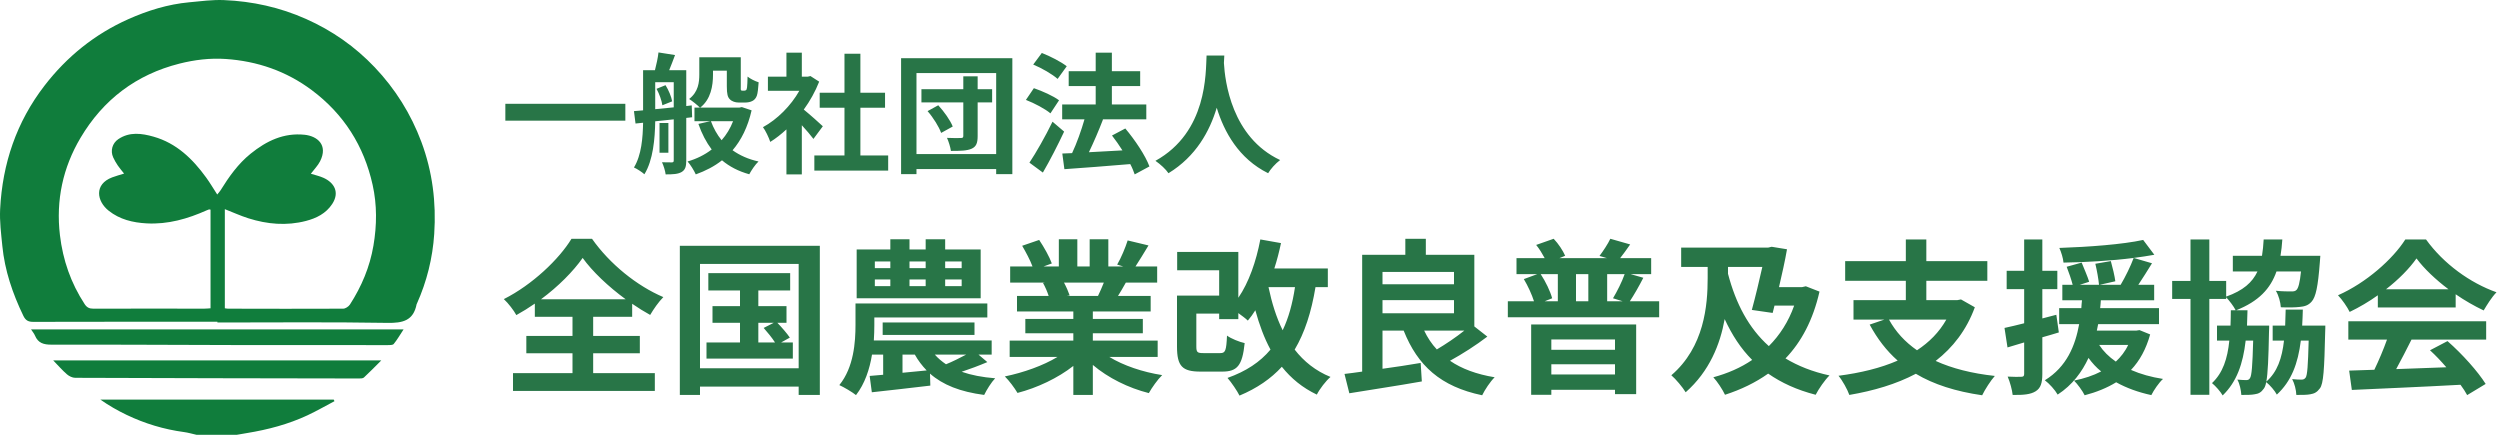 <svg width="345" height="60" viewBox="0 0 345 60" fill="none" xmlns="http://www.w3.org/2000/svg"><path d="M69.738 14.328H86.298V16.65H69.738V14.328ZM90.6 12.258L91.842 11.754C92.274 12.438 92.652 13.356 92.76 13.986L91.41 14.526C91.32 13.914 90.996 12.96 90.6 12.258ZM90.42 11.34V15.066C91.23 14.994 92.094 14.904 92.976 14.814V11.34H90.42ZM95.514 16.182L94.704 16.272V22.158C94.704 22.968 94.578 23.436 94.056 23.742C93.552 24.03 92.886 24.066 91.86 24.066C91.806 23.598 91.572 22.842 91.356 22.392C91.932 22.41 92.526 22.41 92.706 22.41C92.922 22.41 92.976 22.338 92.976 22.122V16.47L90.42 16.74C90.384 19.116 90.132 22.122 88.926 24.048C88.62 23.76 87.9 23.292 87.486 23.112C88.53 21.402 88.71 18.99 88.746 16.938L87.702 17.046L87.486 15.336L88.746 15.228V9.684H90.384C90.582 8.91 90.798 7.956 90.87 7.236L93.156 7.596C92.886 8.334 92.598 9.072 92.346 9.684H94.704V14.634L95.46 14.544L95.514 16.182ZM92.238 16.974V21.078H91.014V16.974H92.238ZM101.166 16.722H98.106C98.466 17.694 98.952 18.576 99.582 19.35C100.248 18.594 100.788 17.712 101.166 16.722ZM102.372 14.778L103.722 15.228C103.2 17.514 102.3 19.332 101.094 20.736C102.084 21.438 103.272 21.978 104.676 22.284C104.226 22.698 103.686 23.508 103.398 24.048C101.904 23.634 100.662 22.986 99.636 22.122C98.592 22.95 97.368 23.58 96.018 24.066C95.784 23.544 95.28 22.716 94.884 22.284C96.126 21.924 97.26 21.366 98.214 20.628C97.458 19.62 96.846 18.45 96.378 17.1L98.034 16.722H95.838V14.85H96.594C96.27 14.526 95.496 13.896 95.1 13.662C96.378 12.672 96.504 11.358 96.504 10.26V7.902H102.228V11.88C102.228 12.186 102.21 12.366 102.246 12.42C102.282 12.492 102.354 12.51 102.426 12.51H102.714C102.804 12.51 102.894 12.492 102.948 12.438C103.02 12.402 103.056 12.294 103.092 12.06C103.128 11.808 103.146 11.25 103.164 10.566C103.506 10.854 104.172 11.196 104.694 11.358C104.64 12.096 104.568 12.888 104.442 13.212C104.316 13.554 104.1 13.806 103.83 13.932C103.578 14.076 103.182 14.148 102.858 14.148H101.922C101.49 14.148 101.004 14.004 100.716 13.698C100.428 13.41 100.302 13.014 100.302 11.898V9.756H98.394V10.296C98.394 11.826 98.106 13.698 96.63 14.85H102.03L102.372 14.778ZM113.55 17.424L112.254 19.17C111.876 18.666 111.264 17.946 110.652 17.28V24.066H108.528V17.856C107.808 18.522 107.052 19.116 106.296 19.584C106.116 19.008 105.612 17.964 105.288 17.55C107.25 16.488 109.14 14.598 110.31 12.528H105.972V10.584H108.528V7.272H110.652V10.584H111.462L111.84 10.494L113.046 11.268C112.506 12.636 111.786 13.932 110.922 15.12C111.786 15.822 113.172 17.064 113.55 17.424ZM118.734 21.456H122.568V23.544H112.38V21.456H116.538V14.868H113.118V12.798H116.538V7.416H118.734V12.798H122.136V14.868H118.734V21.456ZM128.004 15.336L129.48 14.526C130.29 15.408 131.136 16.596 131.478 17.46L129.876 18.342C129.588 17.514 128.796 16.236 128.004 15.336ZM136.914 12.312V14.13H134.916V18.774C134.916 19.746 134.718 20.232 134.088 20.52C133.44 20.808 132.558 20.826 131.226 20.826C131.154 20.304 130.92 19.548 130.686 19.026C131.46 19.062 132.342 19.062 132.612 19.044C132.864 19.044 132.936 18.972 132.936 18.738V14.13H127.158V12.312H132.936V10.53H134.916V12.312H136.914ZM126.474 21.258H137.472V10.08H126.474V21.258ZM124.35 8.028H139.704V24.03H137.472V23.328H126.474V24.03H124.35V8.028ZM147.21 9.144L145.95 10.89C145.248 10.26 143.772 9.396 142.584 8.91L143.772 7.308C144.924 7.758 146.436 8.532 147.21 9.144ZM146.148 13.842L144.96 15.642C144.24 15.03 142.746 14.238 141.576 13.788L142.674 12.168C143.826 12.564 145.374 13.248 146.148 13.842ZM145.248 16.794L146.85 18.162C145.968 20.034 144.924 22.086 143.916 23.814L142.062 22.446C142.962 21.096 144.24 18.864 145.248 16.794ZM158.622 22.968L156.588 24.066C156.444 23.652 156.246 23.148 155.976 22.644C152.718 22.932 149.316 23.166 146.886 23.346L146.598 21.186L147.948 21.132C148.596 19.764 149.226 17.982 149.658 16.47H146.58V14.418H151.206V11.88H147.48V9.828H151.206V7.272H153.438V9.828H157.344V11.88H153.438V14.418H158.19V16.47H152.142L152.214 16.488C151.638 18 150.918 19.656 150.27 21.006C151.71 20.934 153.312 20.844 154.896 20.754C154.446 20.034 153.942 19.332 153.456 18.702L155.292 17.73C156.624 19.314 158.064 21.456 158.622 22.968ZM166.506 7.668H168.954C168.936 7.956 168.918 8.316 168.9 8.694C169.044 11.178 169.944 18.936 176.658 22.086C175.992 22.59 175.344 23.328 175.002 23.904C170.934 21.888 168.918 18.18 167.91 14.868C166.938 18.108 165.048 21.582 161.25 23.904C160.872 23.346 160.17 22.698 159.45 22.194C166.632 18.216 166.38 10.044 166.506 7.668ZM74.658 41.299H86.342C83.95 39.551 81.742 37.458 80.408 35.595C79.097 37.458 77.05 39.528 74.658 41.299ZM81.857 48.751V51.488H90.367V53.949H70.794V51.488H79.005V48.751H72.634V46.359H79.005V43.714H73.807V41.897C72.979 42.472 72.128 43.001 71.254 43.484C70.909 42.84 70.15 41.851 69.529 41.276C73.462 39.298 77.165 35.756 78.867 32.95H81.696C84.157 36.446 87.906 39.459 91.54 41C90.827 41.736 90.229 42.61 89.723 43.461C88.895 43.001 88.067 42.495 87.239 41.92V43.714H81.857V46.359H88.297V48.751H81.857ZM104.65 44.542V47.256H106.95C106.559 46.635 105.915 45.853 105.386 45.255L106.789 44.542H104.65ZM107.801 47.256H109.411V49.487H97.497V47.256H102.12V44.542H98.325V42.242H102.12V40.08H97.75V37.688H109.043V40.08H104.65V42.242H108.537V44.542H107.272C107.893 45.186 108.629 46.037 108.997 46.589L107.801 47.256ZM96.6 50.821H110.216V36.423H96.6V50.821ZM93.817 33.916H113.137V54.501H110.216V53.351H96.6V54.501H93.817V33.916ZM132.71 36.998V36.078H130.433V36.998H132.71ZM132.71 39.482V38.562H130.433V39.482H132.71ZM120.727 38.562V39.482H122.866V38.562H120.727ZM120.727 36.078V36.998H122.866V36.078H120.727ZM127.742 38.562H125.511V39.482H127.742V38.562ZM127.742 36.078H125.511V36.998H127.742V36.078ZM135.332 34.422V41.161H118.22V34.422H122.866V33.019H125.511V34.422H127.742V33.019H130.433V34.422H135.332ZM133.331 48.935H129.007C129.444 49.441 129.973 49.878 130.548 50.269C131.422 49.924 132.457 49.395 133.331 48.935ZM124.545 48.935V51.442L127.88 51.12C127.259 50.476 126.707 49.763 126.247 48.935H124.545ZM135.033 48.935L136.252 49.97C135.056 50.476 133.814 50.936 132.71 51.304C134.021 51.764 135.562 52.063 137.333 52.201C136.804 52.753 136.16 53.788 135.815 54.501C132.503 54.064 130.111 53.121 128.34 51.557L128.386 53.213C125.557 53.558 122.567 53.88 120.313 54.133L120.014 51.879L121.877 51.718V48.935H120.336C120.014 50.936 119.347 52.96 118.128 54.524C117.622 54.11 116.449 53.42 115.828 53.144C117.829 50.683 118.059 47.21 118.059 44.818V41.874H136.252V43.806H120.658V44.864C120.658 45.508 120.635 46.221 120.589 46.98H136.85V48.935H135.033ZM134.481 46.221H121.808V44.496H134.481V46.221ZM152.329 38.999H146.832C147.154 39.597 147.453 40.287 147.614 40.77L147.223 40.839H151.524C151.8 40.287 152.076 39.62 152.329 38.999ZM159.758 49.257H153.088C155.043 50.453 157.711 51.35 160.379 51.764C159.758 52.362 158.953 53.512 158.539 54.248C155.71 53.535 152.927 52.155 150.811 50.361V54.501H148.12V50.499C145.981 52.178 143.152 53.512 140.415 54.225C140.024 53.558 139.242 52.5 138.667 51.948C141.243 51.419 143.957 50.453 145.935 49.257H139.334V47.003H148.12V45.991H141.496V44.013H148.12V42.978H140.346V40.839H144.716C144.532 40.264 144.233 39.574 143.934 39.045L144.21 38.999H139.403V36.768H142.485C142.163 35.894 141.565 34.79 141.059 33.916L143.405 33.111C144.072 34.1 144.831 35.457 145.153 36.354L144.026 36.768H146.119V33.019H148.672V36.768H150.374V33.019H152.95V36.768H154.997L154.169 36.515C154.721 35.572 155.296 34.192 155.618 33.18L158.493 33.87C157.849 34.928 157.228 35.963 156.699 36.768H159.689V38.999H155.365C154.997 39.666 154.629 40.287 154.284 40.839H158.792V42.978H150.811V44.013H157.711V45.991H150.811V47.003H159.758V49.257ZM178.71 39.62H175.053C175.513 41.805 176.134 43.806 177.008 45.577C177.813 43.898 178.365 41.92 178.71 39.62ZM183.241 39.62H181.539C180.964 43.093 180.044 45.922 178.664 48.245C179.929 49.878 181.562 51.189 183.609 52.017C182.965 52.569 182.114 53.673 181.723 54.455C179.745 53.512 178.181 52.224 176.893 50.614C175.375 52.27 173.466 53.581 171.051 54.593C170.752 53.972 169.924 52.753 169.395 52.155C171.971 51.235 173.88 49.97 175.329 48.245C174.455 46.635 173.788 44.818 173.236 42.817C172.914 43.346 172.569 43.806 172.201 44.243C171.925 43.967 171.396 43.576 170.89 43.208V44.036H168.245V43.277H165.094V47.808C165.094 48.613 165.232 48.728 166.06 48.728H168.406C169.096 48.728 169.234 48.406 169.326 46.313C169.878 46.727 171.028 47.187 171.764 47.348C171.442 50.476 170.729 51.281 168.659 51.281H165.669C163.162 51.281 162.426 50.545 162.426 47.831V40.793H168.245V37.297H162.449V34.767H170.89V41.092C172.339 38.976 173.351 36.078 173.926 33.042L176.778 33.548C176.525 34.744 176.226 35.917 175.858 37.044H183.241V39.62ZM202.078 45.623H196.535C196.995 46.589 197.57 47.463 198.283 48.222C199.525 47.486 200.928 46.543 202.078 45.623ZM190.785 41.414V43.231H200.652V41.414H190.785ZM200.652 37.527H190.785V39.229H200.652V37.527ZM203.458 45.048L205.252 46.451C203.688 47.647 201.779 48.866 200.1 49.786C201.71 50.89 203.757 51.649 206.264 52.063C205.666 52.638 204.907 53.788 204.539 54.547C198.812 53.351 195.638 50.476 193.706 45.623H190.785V50.89C192.487 50.66 194.304 50.384 196.052 50.085L196.213 52.638C192.717 53.259 188.968 53.811 186.208 54.271L185.541 51.603C186.277 51.511 187.082 51.419 187.979 51.281V35.158H193.936V32.95H196.765V35.158H203.458V45.048ZM222.87 46.842H214.084V48.268H222.87V46.842ZM214.084 51.672H222.87V50.269H214.084V51.672ZM211.301 54.478V44.772H225.791V54.386H222.87V53.788H214.084V54.478H211.301ZM214.981 37.826H212.612C213.302 38.861 213.946 40.218 214.199 41.161L213.164 41.575H214.981V37.826ZM219.19 41.575V37.826H217.488V41.575H219.19ZM223.928 41.575L222.594 41.161C223.146 40.241 223.836 38.884 224.204 37.826H221.789V41.575H223.928ZM224.917 41.575H228.965V43.783H208.081V41.575H211.692C211.393 40.632 210.841 39.436 210.289 38.516L212.152 37.826H209.277V35.618H213.164C212.842 35.02 212.428 34.33 211.991 33.801L214.406 32.95C215.073 33.64 215.694 34.606 215.993 35.296L215.211 35.618H221.743L220.731 35.319C221.237 34.652 221.904 33.64 222.226 32.95L224.963 33.732C224.457 34.468 223.997 35.089 223.583 35.618H227.861V37.826H225.009L226.78 38.332C226.182 39.505 225.492 40.701 224.917 41.575ZM243.202 36.837H238.464V37.78C239.545 41.897 241.316 45.278 244.099 47.762C245.617 46.244 246.813 44.381 247.595 42.173H244.881L244.628 43.185L241.753 42.771C242.259 40.908 242.788 38.7 243.202 36.837ZM249.205 39.505L251.091 40.241C250.194 44.174 248.584 47.187 246.399 49.464C248.124 50.499 250.125 51.304 252.471 51.81C251.827 52.431 250.976 53.673 250.562 54.478C247.963 53.811 245.824 52.822 244.007 51.557C242.259 52.799 240.258 53.765 238.05 54.478C237.705 53.742 236.992 52.661 236.44 52.063C238.395 51.534 240.212 50.752 241.799 49.671C240.235 48.107 239.016 46.221 238.004 44.036C237.383 47.509 235.911 51.235 232.622 54.133C232.208 53.443 231.242 52.293 230.644 51.787C235.198 47.877 235.658 42.127 235.658 38.378V36.837H232.001V34.169H244.007L244.49 34.054L246.606 34.399C246.33 36.009 245.916 37.826 245.502 39.62H248.699L249.205 39.505ZM268.594 44.105H260.682C261.602 45.784 262.89 47.187 264.546 48.337C266.225 47.233 267.605 45.853 268.594 44.105ZM270.618 41.322L272.527 42.403C271.377 45.554 269.491 47.969 267.122 49.809C269.399 50.844 272.113 51.534 275.287 51.879C274.712 52.523 273.93 53.742 273.539 54.547C269.882 54.018 266.846 53.052 264.385 51.58C261.694 53.006 258.566 53.926 255.208 54.501C254.955 53.765 254.242 52.477 253.713 51.856C256.726 51.465 259.509 50.798 261.878 49.763C260.337 48.406 259.072 46.75 258.014 44.795L260.038 44.105H255.783V41.414H263.005V38.746H254.633V36.032H263.005V33.042H265.834V36.032H274.252V38.746H265.834V41.414H270.135L270.618 41.322ZM283.774 43.438L284.119 45.876C283.36 46.106 282.601 46.336 281.842 46.543V51.603C281.842 52.868 281.612 53.558 280.922 53.995C280.232 54.432 279.243 54.524 277.748 54.501C277.679 53.834 277.38 52.707 277.058 51.971C277.886 52.017 278.668 52.017 278.944 51.994C279.22 51.994 279.335 51.902 279.335 51.603V47.256L277.035 47.946L276.621 45.255C277.403 45.094 278.323 44.864 279.335 44.611V39.896H276.92V37.366H279.335V33.042H281.842V37.366H283.912V39.896H281.842V43.944L283.774 43.438ZM293.687 47.601H289.685C290.26 48.475 291.019 49.234 291.985 49.901C292.675 49.257 293.273 48.498 293.687 47.601ZM295.251 45.554L296.723 46.152C296.148 48.199 295.274 49.786 294.078 51.051C295.389 51.626 296.861 52.04 298.494 52.293C297.919 52.822 297.229 53.834 296.884 54.524C295.067 54.133 293.434 53.535 292.031 52.753C290.766 53.535 289.271 54.133 287.684 54.547C287.408 53.972 286.672 52.96 286.212 52.523C287.592 52.247 288.857 51.833 289.961 51.258C289.294 50.729 288.719 50.085 288.213 49.395C287.316 51.327 286.005 53.121 283.958 54.455C283.59 53.811 282.808 52.937 282.187 52.477C285.223 50.614 286.396 47.67 286.925 44.726H284.165V42.518H287.224C287.247 42.15 287.27 41.782 287.316 41.437H284.602V39.298H286.028C285.844 38.585 285.499 37.573 285.2 36.814L287.27 36.239C287.615 37.09 288.098 38.194 288.305 38.884L287.017 39.298H289.662C289.593 38.539 289.386 37.343 289.156 36.4L291.295 36.032C291.548 36.929 291.824 38.102 291.916 38.815L289.777 39.298H292.652C293.296 38.217 294.032 36.722 294.446 35.595C291.387 35.986 287.845 36.193 284.763 36.239C284.717 35.641 284.441 34.767 284.188 34.215C288.213 34.077 292.928 33.732 295.757 33.111L297.298 35.158C296.424 35.319 295.481 35.457 294.446 35.595L296.976 36.331C296.355 37.343 295.688 38.401 295.09 39.298H297.275V41.437H289.915C289.892 41.805 289.869 42.15 289.823 42.518H297.942V44.726H289.547C289.478 45.025 289.432 45.324 289.363 45.623H294.814L295.251 45.554ZM317.699 44.933H320.896C320.896 44.933 320.896 45.577 320.873 45.853C320.758 50.959 320.643 52.983 320.137 53.604C319.746 54.133 319.378 54.317 318.826 54.409C318.389 54.501 317.676 54.501 316.894 54.501C316.871 53.811 316.641 52.914 316.319 52.316C316.894 52.385 317.354 52.385 317.63 52.385C317.86 52.385 318.021 52.316 318.182 52.109C318.412 51.764 318.504 50.476 318.596 47.003H317.515C317.124 50.177 316.204 52.615 314.203 54.455C313.927 53.926 313.26 53.144 312.731 52.73C312.662 53.167 312.547 53.443 312.409 53.627C312.041 54.156 311.673 54.34 311.144 54.409C310.707 54.501 310.017 54.501 309.304 54.501C309.258 53.834 309.074 52.937 308.752 52.385C309.304 52.431 309.695 52.454 309.971 52.454C310.201 52.454 310.362 52.408 310.5 52.178C310.73 51.833 310.845 50.522 310.937 47.003H309.902C309.534 50.223 308.66 52.707 306.728 54.57C306.429 54.041 305.762 53.282 305.256 52.868C306.751 51.465 307.395 49.51 307.648 47.003H305.946V44.933H307.809C307.832 44.266 307.855 43.553 307.855 42.817H308.522C308.246 42.265 307.648 41.483 307.211 41.023V41.253H304.888V54.478H302.289V41.253H299.759V38.769H302.289V33.042H304.888V38.769H307.211V40.931C309.557 40.103 310.822 38.976 311.535 37.458H308.131V35.296H312.156C312.271 34.606 312.34 33.847 312.386 33.042H314.962C314.916 33.847 314.824 34.583 314.709 35.296H320.206L320.137 36.216C319.884 39.528 319.585 41 318.987 41.644C318.527 42.15 318.044 42.288 317.354 42.357C316.802 42.426 315.813 42.449 314.755 42.403C314.709 41.713 314.456 40.747 314.065 40.126C314.962 40.218 315.813 40.218 316.204 40.218C316.526 40.218 316.733 40.195 316.917 40.011C317.17 39.758 317.377 39.045 317.538 37.458H314.157C313.329 39.827 311.719 41.575 308.591 42.817H310.155C310.132 43.553 310.109 44.266 310.086 44.933H313.145C313.145 44.933 313.145 45.554 313.122 45.83C313.053 49.464 312.961 51.534 312.754 52.661C314.272 51.327 314.916 49.441 315.192 47.003H313.628V44.933H315.353C315.376 44.243 315.399 43.507 315.422 42.725H317.791C317.768 43.484 317.745 44.22 317.699 44.933ZM329.268 39.919H337.893C336.122 38.585 334.535 37.09 333.477 35.664C332.488 37.067 331.016 38.562 329.268 39.919ZM328.141 42.426V40.747C326.922 41.621 325.588 42.403 324.254 43.047C323.932 42.38 323.219 41.345 322.644 40.747C326.554 39.022 330.211 35.756 331.936 33.042H334.788C337.226 36.423 340.883 39.045 344.517 40.333C343.827 41.046 343.229 42.035 342.746 42.84C341.481 42.242 340.147 41.483 338.882 40.609V42.426H328.141ZM324.07 46.865V44.335H343.091V46.865H332.787C332.12 48.222 331.361 49.648 330.671 50.936C332.879 50.867 335.248 50.775 337.594 50.683C336.881 49.855 336.099 49.027 335.34 48.337L337.755 47.072C339.802 48.866 341.941 51.258 343.022 52.983L340.469 54.524C340.239 54.087 339.917 53.604 339.549 53.098C334.144 53.397 328.463 53.627 324.553 53.811L324.185 51.143L327.658 51.028C328.279 49.74 328.923 48.222 329.406 46.865H324.07Z" fill="#287547"/><g clip-path="url(#clip0_57_823)"><path d="M27.108 60C26.54 59.873 25.978 59.704 25.405 59.627C22.63 59.254 19.984 58.456 17.465 57.249C16.217 56.652 15.014 55.959 13.851 55.145H46.061C46.092 55.22 46.122 55.292 46.153 55.367C44.913 56.018 43.698 56.72 42.43 57.313C39.781 58.55 36.977 59.287 34.099 59.759C33.633 59.836 33.168 59.919 32.703 59.998H27.108V60Z" fill="#107D3C"/><path d="M30.007 44.402C21.533 44.402 13.059 44.393 4.586 44.417C3.884 44.417 3.526 44.209 3.217 43.571C1.738 40.506 0.652 37.325 0.32 33.927C0.156 32.249 -0.066 30.553 0.018 28.877C0.334 22.585 2.269 16.837 6.148 11.813C9.235 7.814 13.062 4.721 17.682 2.657C20.368 1.457 23.163 0.59 26.11 0.316C27.707 0.167 29.316 -0.053 30.908 0.013C34.834 0.175 38.621 1.009 42.234 2.617C45.837 4.219 49.005 6.437 51.706 9.28C54.548 12.27 56.707 15.714 58.155 19.597C59.686 23.702 60.209 27.951 59.923 32.282C59.704 35.612 58.903 38.839 57.532 41.903C57.521 41.928 57.499 41.952 57.494 41.976C57.051 44.266 55.568 44.593 53.448 44.558C45.635 44.426 37.818 44.505 30.002 44.505V44.402H30.007ZM42.899 23.976C43.502 24.167 44.088 24.294 44.624 24.533C46.151 25.215 46.892 26.551 45.844 28.151C44.979 29.469 43.654 30.116 42.223 30.489C39.553 31.185 36.883 30.952 34.272 30.123C33.199 29.783 32.17 29.311 31.027 28.864V42.544C31.202 42.566 31.336 42.597 31.47 42.597C36.762 42.608 42.057 42.625 47.349 42.597C47.669 42.597 48.108 42.307 48.292 42.024C49.898 39.534 51.028 36.86 51.533 33.907C52.014 31.088 52.038 28.282 51.423 25.512C50.232 20.145 47.452 15.747 43.029 12.441C39.509 9.811 35.509 8.435 31.145 8.139C28.993 7.994 26.858 8.251 24.767 8.779C18.793 10.289 14.233 13.757 11.115 19.016C8.673 23.133 7.704 27.633 8.27 32.442C8.676 35.892 9.779 39.062 11.681 41.967C11.989 42.437 12.331 42.599 12.884 42.597C17.985 42.581 23.086 42.592 28.188 42.594C28.475 42.594 28.762 42.562 29.054 42.544V28.932C28.94 28.914 28.883 28.89 28.837 28.903C28.734 28.932 28.633 28.978 28.534 29.021C25.897 30.197 23.185 30.983 20.247 30.827C18.323 30.724 16.519 30.285 15.001 29.081C13.336 27.762 12.967 25.426 15.482 24.476C15.995 24.283 16.526 24.14 17.125 23.952C16.789 23.528 16.502 23.206 16.263 22.85C16.019 22.491 15.798 22.111 15.618 21.716C15.201 20.799 15.506 19.759 16.322 19.206C17.875 18.154 19.571 18.401 21.191 18.86C24.344 19.753 26.579 21.918 28.449 24.498C28.98 25.231 29.443 26.016 29.978 26.843C30.171 26.6 30.323 26.444 30.434 26.266C31.597 24.397 32.846 22.613 34.594 21.205C36.782 19.444 39.154 18.296 42.035 18.597C43.79 18.781 45.306 20.007 44.172 22.256C43.873 22.848 43.375 23.342 42.897 23.976H42.899Z" fill="#107D3C"/><path d="M4.289 45.46H55.691C55.18 46.238 54.807 46.89 54.337 47.465C54.197 47.636 53.784 47.625 53.497 47.625C46.421 47.629 39.347 47.629 32.271 47.616C23.881 47.599 15.488 47.544 7.098 47.563C6.016 47.566 5.259 47.342 4.827 46.311C4.706 46.021 4.489 45.773 4.287 45.46H4.289Z" fill="#107D3C"/><path d="M52.621 49.731C51.73 50.619 50.998 51.378 50.223 52.094C50.074 52.232 49.762 52.23 49.528 52.23C36.477 52.21 23.427 52.188 10.376 52.138C9.992 52.138 9.54 51.916 9.239 51.657C8.607 51.111 8.059 50.472 7.337 49.731H52.621Z" fill="#107D3C"/></g><defs><clipPath id="clip0_57_823"><rect width="60" height="60" fill="white"/></clipPath></defs></svg>